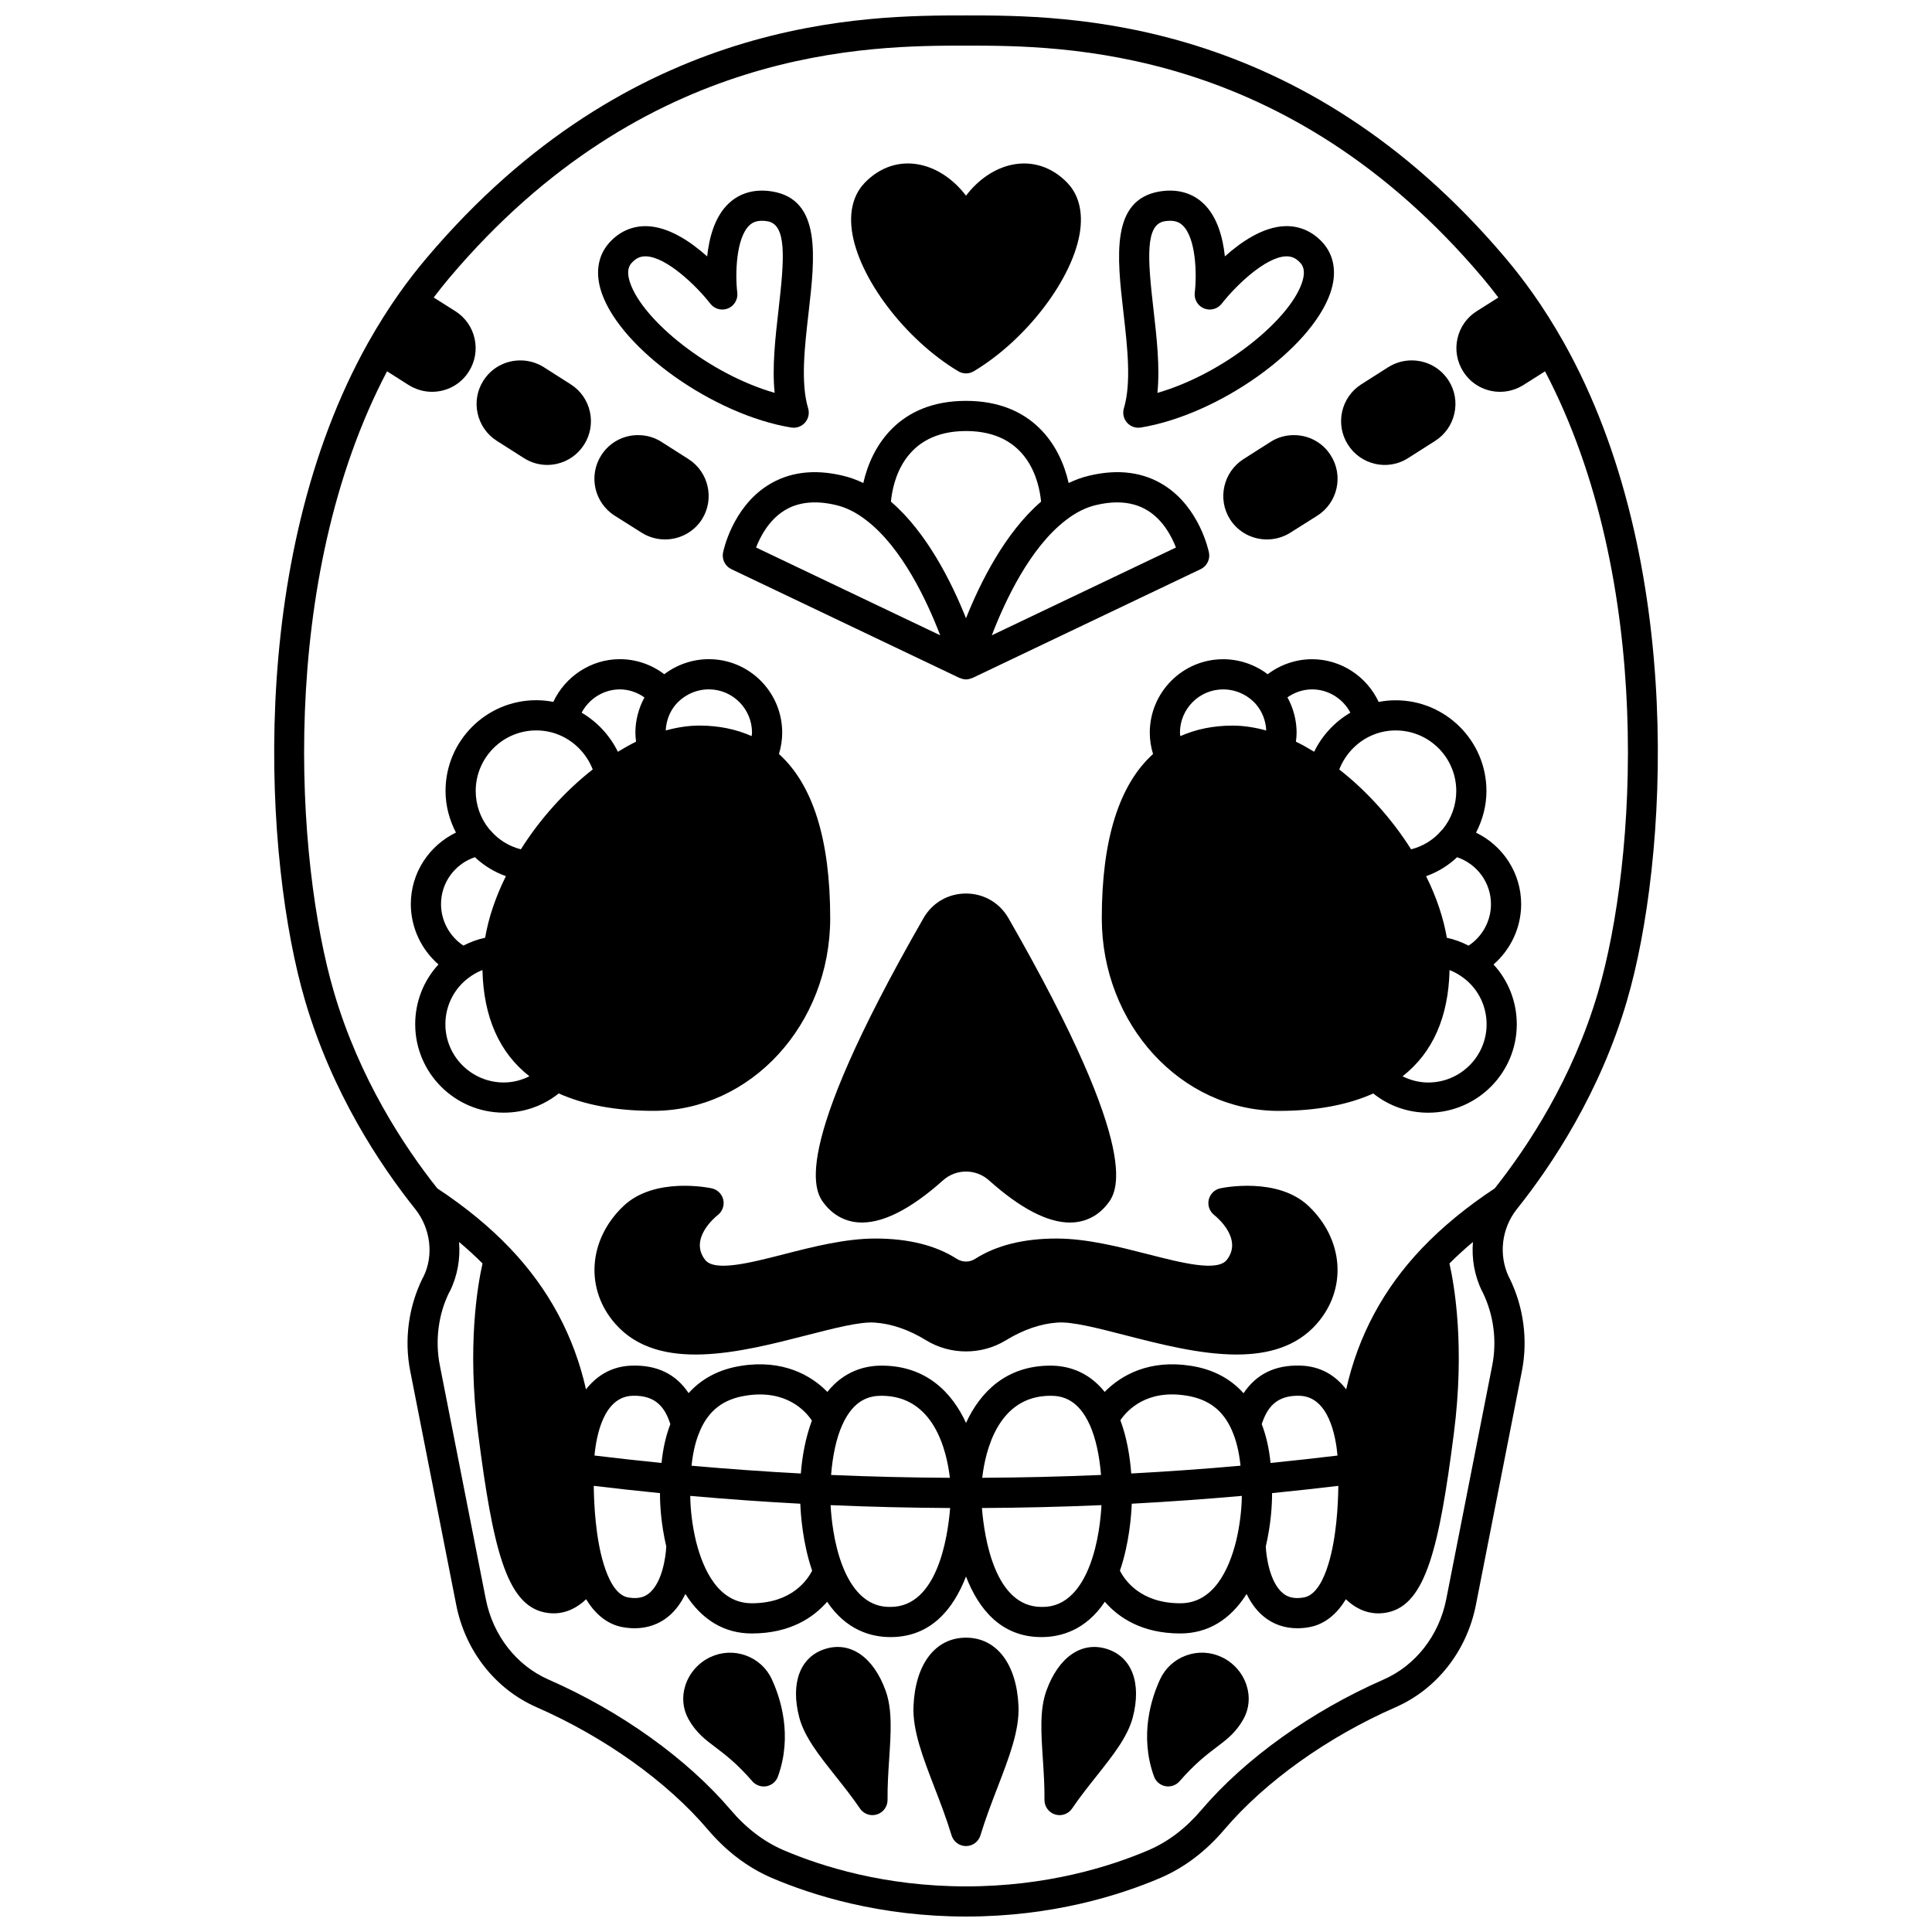 <?xml version="1.0" encoding="UTF-8"?>
<!-- Uploaded to: SVG Repo, www.svgrepo.com, Generator: SVG Repo Mixer Tools -->
<svg width="800px" height="800px" version="1.1" viewBox="144 144 512 512" xmlns="http://www.w3.org/2000/svg">
 <defs>
  <clipPath id="a">
   <path d="m216 148.09h368v503.81h-368z"/>
  </clipPath>
 </defs>
 <g clip-path="url(#a)">
  <path d="m575.16 409.2c10.797-36.676 15.801-116.47-16.75-174.46-2.625-4.656-5.414-9.078-8.301-13.148-2.277-3.199-4.66-6.277-7.082-9.145-54.367-64.359-116.5-64.359-143.02-64.359-26.531 0-88.656 0-143.02 64.363-2.426 2.867-4.816 5.945-7.09 9.148-2.883 4.066-5.676 8.488-8.301 13.148-32.543 57.977-27.543 137.77-16.746 174.45 7.164 24.395 19.805 43.461 29.148 55.156 4.168 5.211 4.977 12.387 2.227 17.973-0.094 0.145-0.18 0.293-0.25 0.445-3.734 7.602-4.891 16.344-3.254 24.609l12.203 62.035c2.414 12.129 10.355 22.219 21.234 27 18.047 7.906 34.594 19.715 45.387 32.398 4.891 5.766 10.562 10.074 16.871 12.809 10.957 4.691 28.801 10.281 51.602 10.281 22.801 0 40.648-5.59 51.617-10.289 6.293-2.727 11.969-7.035 16.852-12.797 10.797-12.684 27.34-24.496 45.391-32.402 10.879-4.773 18.816-14.867 21.23-27.008l12.199-62.02c1.637-8.27 0.484-17.012-3.25-24.613-0.035-0.078-0.102-0.184-0.164-0.293-2.824-5.867-1.992-12.961 2.141-18.125 9.328-11.699 21.969-30.766 29.133-55.16zm-328.59-166.8 5.707 3.625c1.891 1.184 4.035 1.809 6.199 1.809 4 0 7.656-2.012 9.781-5.391 1.652-2.625 2.188-5.727 1.512-8.738-0.68-3.023-2.5-5.598-5.117-7.25l-5.719-3.613c1.363-1.797 2.746-3.555 4.16-5.219 51.969-61.531 111.5-61.531 136.91-61.531s84.945 0 136.92 61.531c1.406 1.664 2.793 3.422 4.156 5.219l-5.711 3.609c-2.629 1.656-4.445 4.231-5.125 7.254-0.676 3.012-0.141 6.113 1.516 8.742 2.129 3.371 5.781 5.387 9.781 5.387 2.164 0 4.309-0.625 6.223-1.824l5.684-3.606c29.109 55.488 24.25 129.9 14.051 164.55-6.715 22.863-18.523 40.812-27.383 51.98-7.406 4.887-13.91 10.227-19.309 15.891-10.258 10.773-16.902 23.277-20.055 37.371-2.824-3.688-6.773-6.144-12.117-6.297-6.672-0.219-11.684 2.227-15.078 7.324-3.496-3.906-8.152-6.371-13.98-7.273-10.906-1.727-18.441 2.422-22.824 6.918-4.438-5.566-10.016-6.965-14.352-6.965-11.738 0-18.621 6.988-22.395 15.18-3.773-8.195-10.656-15.18-22.395-15.18-4.34 0-9.914 1.398-14.352 6.965-4.375-4.496-11.902-8.641-22.816-6.918-5.812 0.902-10.461 3.352-13.953 7.238-3.348-5.035-8.375-7.512-15.109-7.281-4.965 0.148-9.043 2.394-12.086 6.293-3.141-14.016-9.805-26.559-20.09-37.367-5.394-5.672-11.902-11.008-19.309-15.891-8.863-11.172-20.668-29.117-27.383-51.98-10.195-34.664-15.055-109.08 14.055-164.56zm234.14 289.3c-0.41-3.973-1.195-7.312-2.336-10.285 1.348-4.125 3.68-7.703 10.02-7.519 7.75 0.223 9.609 10.773 10.059 15.84-5.5 0.668-11.371 1.316-17.742 1.965zm-10.254-8.668c0.012 0.027 0.02 0.059 0.035 0.09 0.008 0.016 0.004 0.031 0.012 0.043 1.109 2.481 1.852 5.527 2.25 9.262-9.668 0.859-19.359 1.551-28.961 2.062-0.332-4.375-1.141-9.457-2.879-14.113 1.812-2.664 6.918-8.199 17.43-6.535 5.91 0.926 9.758 3.844 12.113 9.191zm-37.621-1.344c1.531 3.414 2.531 8.039 2.949 13.188-10.453 0.453-20.961 0.699-31.484 0.754 0.844-7.277 4.258-21.738 18.113-21.738 2.973 0.004 7.297 0.812 10.422 7.797zm-65.648-0.004c3.121-6.984 7.441-7.789 10.426-7.789 13.852 0 17.266 14.465 18.113 21.738-10.523-0.051-21.027-0.305-31.48-0.754 0.414-5.176 1.41-9.785 2.941-13.195zm-10.957 12.809c-9.605-0.512-19.305-1.203-28.969-2.062 0.398-3.723 1.141-6.777 2.254-9.262 0.012-0.027 0.008-0.055 0.02-0.078 2.356-5.383 6.211-8.312 12.148-9.238 10.617-1.672 15.73 4.012 17.477 6.613-1.723 4.633-2.598 9.645-2.93 14.027zm-36.922-2.793c-6.383-0.648-12.258-1.301-17.762-1.969 0.473-5.168 2.379-15.605 10.09-15.836 6.391-0.195 8.672 3.394 10.012 7.519-1.145 2.977-1.93 6.324-2.34 10.285zm-15.332 26.773c-2.117-6.894-2.562-15.586-2.625-20.707 5.445 0.656 11.266 1.297 17.562 1.93 0 0.102-0.008 0.211-0.008 0.312 0 2.555 0.227 7.688 1.66 13.812-0.121 2.82-1.086 9.559-4.516 12.387-0.906 0.746-2.469 1.68-5.578 1.137-3.328-0.582-5.371-5.137-6.496-8.871zm24.496-5.938c-0.961-3.93-1.516-8.312-1.551-12.109 9.738 0.863 19.5 1.559 29.168 2.074 0.117 3.019 0.656 10.527 3.137 17.742-1.293 2.535-5.473 8.637-16.004 8.637-8.801 0.004-12.883-8.898-14.75-16.344zm38.793 6.422c-2.363-6.082-2.984-12.934-3.148-16.078 10.531 0.453 21.137 0.707 31.68 0.762-0.664 8.16-3.516 26.207-15.785 26.207-2.102-0.008-8.504-0.008-12.746-10.891zm68.637-16.078c-0.164 3.144-0.785 9.992-3.148 16.074-4.246 10.895-10.648 10.895-12.75 10.895-12.27 0-15.121-18.047-15.785-26.207 10.547-0.059 21.152-0.309 31.684-0.762zm8.027-0.379c9.664-0.516 19.422-1.211 29.168-2.074-0.035 3.801-0.594 8.18-1.543 12.09-1.875 7.465-5.953 16.367-14.758 16.367-10.531 0-14.711-6.102-16.004-8.637 2.481-7.219 3.019-14.727 3.137-17.746zm37.176-2.805c6.293-0.637 12.117-1.277 17.566-1.93-0.059 5.113-0.504 13.801-2.633 20.723-1.125 3.719-3.164 8.273-6.508 8.855-3.082 0.543-4.656-0.387-5.566-1.137-3.43-2.828-4.398-9.562-4.516-12.375 1.426-6.121 1.66-11.266 1.66-13.824 0.004-0.102-0.004-0.211-0.004-0.312zm58.352-33.848-12.199 62.016c-1.906 9.57-8.109 17.508-16.598 21.234-19.121 8.375-36.715 20.969-48.273 34.547-4.086 4.824-8.777 8.402-13.922 10.629-10.27 4.394-27.012 9.637-48.453 9.637s-38.184-5.242-48.438-9.629c-5.16-2.234-9.848-5.816-13.941-10.641-11.559-13.578-29.148-26.168-48.27-34.539-8.488-3.727-14.691-11.664-16.598-21.227l-12.203-62.031c-1.301-6.559-0.379-13.496 2.41-19.211 0.094-0.141 0.176-0.285 0.25-0.434 2.031-4.102 2.797-8.625 2.434-13.059 2.219 1.852 4.281 3.754 6.223 5.691-1.32 5.832-4.125 22-1.172 45.012 3.894 30.418 7.504 45.277 17.48 47.434 0.879 0.188 1.727 0.277 2.543 0.277 3.512 0 6.402-1.633 8.609-3.742 3.055 5.082 6.789 6.902 9.75 7.414 1.059 0.184 2.09 0.281 3.094 0.281 3.398 0 6.457-1.062 8.965-3.141 1.984-1.641 3.422-3.746 4.488-5.953 4.258 6.781 10.238 10.473 17.574 10.473 10.32 0 16.477-4.348 19.992-8.402 5.07 7.559 11.676 9.363 16.801 9.363 10.82 0 16.73-7.625 19.996-16.055 3.262 8.434 9.176 16.055 19.996 16.055 5.121 0 11.73-1.805 16.801-9.363 3.516 4.055 9.668 8.402 19.992 8.402 7.336 0 13.312-3.691 17.574-10.473 1.066 2.207 2.508 4.316 4.492 5.953 2.508 2.078 5.57 3.141 8.965 3.141 1 0 2.031-0.094 3.082-0.277 2.969-0.516 6.707-2.336 9.762-7.414 2.207 2.113 5.098 3.742 8.609 3.742 0.816 0 1.664-0.09 2.543-0.277 9.973-2.156 13.582-17.012 17.477-47.43 2.953-23.016 0.152-39.184-1.172-45.016 1.941-1.941 4.004-3.84 6.223-5.691-0.359 4.434 0.402 8.953 2.434 13.059 0.035 0.074 0.098 0.18 0.16 0.281 2.914 5.988 3.805 12.859 2.519 19.363z"/>
 </g>
 <path d="m371.36 467.94c6.148 0.484 13.734-3.258 22.582-11.168 3.457-3.062 8.66-3.062 12.105 0 8.332 7.445 15.551 11.215 21.492 11.215 0.367 0 0.73-0.012 1.09-0.043 3.445-0.281 6.457-1.898 8.699-4.672 2.539-3.121 10.262-12.621-26.062-75.926-2.336-4.098-6.551-6.551-11.273-6.551-4.723 0-8.938 2.449-11.266 6.539-36.332 63.316-28.605 72.816-26.078 75.926 2.258 2.777 5.269 4.398 8.711 4.68z"/>
 <path d="m347.37 272.68c-9.305 5.961-11.66 17.277-11.754 17.758-0.359 1.797 0.547 3.606 2.199 4.394l60.465 28.832c0.051 0.023 0.113 0.016 0.164 0.035 0.5 0.211 1.02 0.352 1.559 0.352 0.535 0 1.055-0.141 1.555-0.352 0.051-0.023 0.113-0.012 0.164-0.035l60.465-28.832c1.656-0.789 2.559-2.598 2.199-4.394-0.098-0.48-2.453-11.793-11.754-17.758-5.57-3.57-12.285-4.453-19.938-2.633-1.863 0.43-3.695 1.09-5.492 1.961-2.191-9.82-9.461-21.773-27.207-21.773-17.742 0-25.016 11.957-27.207 21.773-1.793-0.863-3.613-1.527-5.461-1.953-7.668-1.828-14.387-0.945-19.957 2.625zm87.148 5.152c1.953-0.465 3.801-0.695 5.531-0.695 3.117 0 5.867 0.75 8.223 2.242 4.039 2.566 6.262 6.856 7.363 9.715l-48.793 23.266c3.527-9.184 10.137-23.262 19.617-30.504 2.606-2.039 5.309-3.391 8.059-4.023zm-34.516-19.605c16.594 0 19.414 13.574 19.891 18.719-9.52 8.172-16.117 21.422-19.891 30.895-3.777-9.477-10.379-22.742-19.895-30.898 0.477-5.144 3.301-18.715 19.895-18.715zm-34.488 19.613c2.719 0.625 5.422 1.977 8.066 4.039 9.457 7.231 16.059 21.305 19.582 30.48l-48.793-23.266c1.102-2.859 3.324-7.144 7.363-9.715 3.652-2.324 8.281-2.844 13.781-1.539z"/>
 <path d="m306.88 280.65 7.164 4.519c1.922 1.211 4.07 1.789 6.191 1.789 3.84 0 7.594-1.891 9.793-5.344 0.004-0.004 0.004-0.008 0.008-0.016 3.383-5.375 1.77-12.523-3.594-15.941l-7.137-4.547c-1.824-1.176-3.973-1.801-6.207-1.801-4 0-7.656 2.012-9.773 5.371-3.422 5.379-1.836 12.539 3.555 15.969z"/>
 <path d="m275.68 260.84 7.16 4.562c1.875 1.191 4 1.809 6.172 1.809 0.848 0 1.703-0.098 2.551-0.285 3.012-0.676 5.582-2.496 7.238-5.109 3.418-5.379 1.832-12.539-3.547-15.961l-7.184-4.574c-1.848-1.16-3.981-1.77-6.164-1.77-4.019 0-7.691 2.012-9.812 5.371-1.66 2.609-2.191 5.711-1.504 8.734 0.68 3.008 2.488 5.57 5.09 7.223z"/>
 <path d="m486.9 259.31c-2.234 0-4.383 0.621-6.188 1.789l-7.16 4.559c-5.367 3.414-6.984 10.566-3.598 15.941 0.004 0.004 0.004 0.012 0.008 0.016 2.195 3.453 5.949 5.344 9.793 5.344 2.121 0 4.269-0.578 6.195-1.789l7.172-4.527c5.379-3.422 6.965-10.582 3.555-15.945-2.121-3.375-5.777-5.387-9.777-5.387z"/>
 <path d="m508.44 266.93c0.848 0.188 1.703 0.285 2.551 0.285 2.168 0 4.297-0.617 6.172-1.812l7.16-4.559c2.598-1.656 4.41-4.219 5.094-7.227 0.688-3.023 0.152-6.125-1.5-8.727-2.133-3.367-5.801-5.379-9.82-5.379-2.18 0-4.312 0.613-6.188 1.785l-7.16 4.559c-5.375 3.422-6.965 10.582-3.547 15.961 1.652 2.621 4.223 4.434 7.238 5.113z"/>
 <path d="m260.2 399.59c-3.93 4.25-6.168 9.871-6.168 15.844 0 12.922 10.531 23.434 23.477 23.434 5.363 0 10.434-1.805 14.562-5.098 6.699 3.008 15.043 4.617 25.07 4.617 25.844 0 46.871-22.91 46.871-51.07 0-20.836-4.598-35.387-13.582-43.5 0.547-1.809 0.863-3.711 0.863-5.652 0-10.742-8.719-19.477-19.438-19.477-4.281 0-8.414 1.414-11.816 3.988-3.363-2.562-7.488-3.988-11.777-3.988-7.648 0-14.48 4.59-17.625 11.32-1.48-0.285-2.992-0.445-4.531-0.445-13.254 0-24.035 10.781-24.035 24.035 0 3.894 1.008 7.656 2.758 11.039-7.141 3.473-11.957 10.703-11.957 18.957 0.004 6.215 2.766 12.031 7.328 15.996zm1.832 15.844c0-5.242 2.609-10.055 7.027-12.918 0.891-0.598 1.828-1.059 2.797-1.449 0.281 12.48 4.473 21.922 12.445 28.16-2.09 1.035-4.383 1.641-6.789 1.641-8.535 0.004-15.48-6.918-15.48-15.434zm81.262-77.262c0 0.309-0.078 0.602-0.105 0.902-4.09-1.82-8.711-2.789-13.852-2.789-2.883 0-5.871 0.465-8.91 1.297 0.125-2.547 1.008-4.922 2.613-6.832 2.238-2.582 5.453-4.062 8.816-4.062 6.309 0.008 11.438 5.156 11.438 11.484zm-35.031-11.477c2.332 0 4.566 0.762 6.523 2.133-1.543 2.856-2.402 6.059-2.402 9.348 0 0.797 0.074 1.582 0.18 2.379-1.609 0.781-3.219 1.691-4.824 2.676-2.106-4.316-5.473-7.941-9.602-10.363 1.949-3.688 5.816-6.172 10.125-6.172zm-22.156 10.875c1.961 0 3.844 0.34 5.629 1.023 4.273 1.609 7.691 5.07 9.344 9.316-7.32 5.719-13.945 13.086-19.043 21.168-3.102-0.797-5.894-2.477-8-4.945-0.109-0.125-0.219-0.242-0.34-0.352-2.34-2.832-3.629-6.426-3.629-10.172 0.004-8.844 7.199-16.039 16.039-16.039zm-16.258 33.594c2.383 2.238 5.16 3.941 8.219 5.023-2.769 5.574-4.613 11.102-5.5 16.32-2.012 0.434-3.945 1.145-5.758 2.086-3.656-2.41-5.934-6.547-5.934-10.992-0.004-5.707 3.68-10.652 8.973-12.438z"/>
 <path d="m509.36 330.02c-3.144-6.734-9.973-11.32-17.625-11.32-4.312 0-8.449 1.441-11.781 3.981-3.387-2.559-7.523-3.981-11.812-3.981-10.719 0-19.438 8.738-19.438 19.477 0 1.941 0.316 3.844 0.863 5.652-8.977 8.105-13.582 22.66-13.582 43.5 0 28.16 21.027 51.07 46.871 51.07 10.047 0 18.402-1.617 25.07-4.617 4.129 3.297 9.195 5.098 14.559 5.098 12.945 0 23.477-10.516 23.477-23.434 0-5.988-2.246-11.613-6.164-15.848 4.562-3.965 7.324-9.777 7.324-15.984 0-8.254-4.816-15.488-11.957-18.957 1.75-3.383 2.758-7.137 2.758-11.039 0-13.254-10.781-24.035-24.035-24.035-1.539-0.008-3.051 0.156-4.527 0.438zm-7.496 2.844c-4.137 2.422-7.5 6.047-9.602 10.359-1.609-0.984-3.219-1.898-4.832-2.676 0.102-0.793 0.184-1.578 0.184-2.375 0-3.289-0.859-6.496-2.422-9.371 1.91-1.34 4.176-2.109 6.539-2.109 4.32 0.004 8.184 2.488 10.133 6.172zm-33.723-6.168c3.363 0 6.578 1.48 8.77 4.008 1.645 1.965 2.531 4.34 2.656 6.887-3.039-0.836-6.027-1.297-8.91-1.297-5.144 0-9.758 0.969-13.852 2.789-0.023-0.305-0.105-0.598-0.105-0.906 0.004-6.332 5.133-11.48 11.441-11.48zm54.348 104.18c-2.41 0-4.703-0.609-6.797-1.645 7.992-6.254 12.172-15.688 12.453-28.152 0.98 0.391 1.938 0.867 2.852 1.484 4.363 2.824 6.969 7.637 6.969 12.879 0 8.512-6.941 15.434-15.477 15.434zm10.699-36.27c-1.824-0.949-3.758-1.66-5.762-2.086-0.895-5.258-2.738-10.77-5.496-16.32 3.059-1.078 5.836-2.789 8.219-5.023 5.285 1.785 8.973 6.731 8.973 12.438 0.004 4.445-2.277 8.578-5.934 10.992zm-3.262-40.992c0 3.746-1.285 7.34-3.621 10.164-0.125 0.113-0.238 0.23-0.348 0.359-2.106 2.473-4.894 4.152-8 4.945-5.102-8.086-11.73-15.445-19.039-21.164 1.652-4.246 5.066-7.715 9.359-9.328 1.762-0.672 3.652-1.016 5.609-1.016 8.844 0 16.039 7.195 16.039 16.039z"/>
 <path d="m397.95 242.39c0.633 0.375 1.34 0.566 2.051 0.566 0.711 0 1.418-0.188 2.051-0.566 14.121-8.445 26.508-24.828 28.199-37.285 0.891-6.582-1.336-10.496-3.375-12.633-4.098-4.254-9.348-5.953-14.77-4.801-4.602 0.984-8.922 3.984-12.105 8.188-3.184-4.203-7.504-7.203-12.105-8.188-5.43-1.16-10.668 0.543-14.785 4.816-2.023 2.125-4.25 6.039-3.359 12.621 1.695 12.453 14.078 28.828 28.199 37.281z"/>
 <path d="m467.38 458.92c-1.512 0.324-2.695 1.5-3.047 3.004-0.352 1.504 0.203 3.082 1.414 4.047 0.797 0.633 7.664 6.348 3.391 11.887-2.512 3.234-11.891 0.832-20.957-1.488-7.582-1.941-16.168-4.144-24.191-4.144-8.707 0-15.941 1.801-21.531 5.363-1.52 0.984-3.41 0.984-4.953-0.016-5.562-3.547-12.801-5.348-21.504-5.348-8.023 0-16.613 2.199-24.191 4.144-9.07 2.324-18.449 4.727-20.953 1.496-4.273-5.543 2.586-11.258 3.375-11.883 1.223-0.957 1.785-2.535 1.438-4.047-0.348-1.512-1.539-2.688-3.059-3.016-0.617-0.133-15.199-3.156-23.434 4.734-9.34 8.914-10.211 22.047-2.074 31.219 11.531 13.047 33.305 7.449 50.797 2.953 7.215-1.852 13.988-3.594 17.844-3.332 4.477 0.297 9.082 1.875 13.691 4.699 6.422 3.93 14.715 3.93 21.133 0 4.609-2.824 9.219-4.406 13.719-4.703 3.805-0.281 10.602 1.48 17.82 3.332 9.383 2.41 19.996 5.141 29.598 5.141 8.301 0 15.848-2.039 21.191-8.082 8.141-9.176 7.269-22.309-2.062-31.215-8.242-7.898-22.832-4.879-23.453-4.746z"/>
 <path d="m400 578c-8.094 0-13.426 6.934-13.914 18.113-0.27 6.441 2.43 13.461 5.562 21.582 1.57 4.078 3.195 8.297 4.523 12.691 0.508 1.688 2.062 2.84 3.828 2.84 1.762 0 3.32-1.156 3.828-2.84 1.332-4.394 2.957-8.613 4.523-12.691 3.129-8.121 5.832-15.141 5.562-21.59-0.492-11.172-5.82-18.105-13.914-18.105z"/>
 <path d="m362.7 580.98c-6.66 2.074-9.289 9.051-6.871 18.215 1.383 5.137 5.18 9.922 9.578 15.465 2.18 2.746 4.43 5.582 6.496 8.617 0.762 1.117 2.008 1.75 3.309 1.75 0.398 0 0.805-0.059 1.195-0.184 1.684-0.527 2.824-2.094 2.805-3.859-0.039-3.695 0.199-7.336 0.434-10.859 0.461-7.027 0.859-13.09-0.949-18.09-3.215-8.898-9.344-13.133-15.996-11.055z"/>
 <path d="m437.3 580.98c-6.656-2.078-12.781 2.164-15.988 11.055-1.809 5.004-1.41 11.07-0.949 18.094 0.23 3.523 0.473 7.168 0.434 10.859-0.02 1.762 1.121 3.332 2.805 3.859 0.395 0.125 0.801 0.184 1.195 0.184 1.301 0 2.547-0.637 3.309-1.75 2.062-3.035 4.316-5.875 6.496-8.617 4.394-5.543 8.195-10.328 9.582-15.484 2.41-9.156-0.227-16.125-6.883-18.199z"/>
 <path d="m353.68 257.3c0.215 0.035 0.438 0.051 0.652 0.051 1.141 0 2.234-0.488 3.004-1.355 0.91-1.035 1.223-2.469 0.828-3.789-2.019-6.742-0.93-16.25 0.129-25.441 1.684-14.684 3.426-29.867-9.633-32.023-5.832-0.953-9.543 1.238-11.625 3.238-3.644 3.496-5.106 9.027-5.629 13.973-4.332-3.879-10.098-7.793-15.859-8.012-3.902-0.129-7.371 1.371-10.09 4.391-3.09 3.441-3.793 8.199-1.969 13.395 5.223 14.898 29.621 32.188 50.191 35.574zm-42.289-43.617c1.086-1.207 2.215-1.754 3.637-1.754 0.066 0 0.141 0 0.207 0.004 5.438 0.199 13.328 7.809 17.02 12.562 1.105 1.414 3.016 1.922 4.676 1.242 1.66-0.68 2.664-2.387 2.457-4.172-0.609-5.133-0.281-14.504 3.184-17.82 0.727-0.695 2.019-1.57 4.789-1.113 5.16 0.852 4.531 9.75 2.984 23.223-0.867 7.566-1.758 15.324-1.059 22.254-17.34-4.992-34.766-19.098-38.254-29.039-1.266-3.578-0.043-4.941 0.359-5.387z"/>
 <path d="m441.84 252.21c-0.395 1.32-0.082 2.75 0.828 3.789 0.77 0.871 1.863 1.355 3.004 1.355 0.215 0 0.434-0.016 0.652-0.051 20.57-3.387 44.969-20.676 50.199-35.578 1.824-5.195 1.125-9.949-1.973-13.402-2.719-3.016-6.191-4.519-10.086-4.387-5.762 0.215-11.531 4.133-15.859 8.012-0.523-4.941-1.988-10.477-5.629-13.973-2.086-2.004-5.797-4.18-11.633-3.238-13.055 2.16-11.309 17.34-9.625 32.023 1.051 9.199 2.141 18.707 0.121 25.449zm10.797-49.578c0.535-0.082 1.016-0.125 1.449-0.125 1.812 0 2.762 0.676 3.352 1.238 3.465 3.316 3.793 12.688 3.184 17.82-0.207 1.785 0.797 3.492 2.457 4.172 1.668 0.68 3.574 0.172 4.676-1.242 3.695-4.75 11.582-12.359 17.02-12.562 1.547-0.043 2.703 0.488 3.84 1.746 0.402 0.449 1.629 1.812 0.367 5.398-3.492 9.941-20.914 24.047-38.254 29.039 0.699-6.93-0.191-14.691-1.059-22.254-1.555-13.48-2.18-22.379 2.969-23.23z"/>
 <path d="m348.55 589.03c-1.379-2.965-3.84-5.207-6.922-6.32-3.066-1.102-6.387-0.957-9.348 0.426-3.168 1.477-5.594 4.219-6.656 7.527-0.984 3.07-0.676 6.258 0.859 8.977 1.992 3.535 4.375 5.336 7.133 7.418 2.512 1.898 5.641 4.258 9.77 9.004 0.77 0.879 1.871 1.371 3.016 1.371 0.242 0 0.492-0.02 0.734-0.066 1.391-0.262 2.543-1.238 3.023-2.57 3.93-10.879 0.676-20.805-1.613-25.754 0.008-0.008 0.008-0.008 0.004-0.012z"/>
 <path d="m467.71 583.13c-2.961-1.383-6.273-1.527-9.348-0.426-3.082 1.113-5.543 3.356-6.922 6.32 0 0.004-0.004 0.004-0.004 0.008-2.289 4.949-5.543 14.875-1.613 25.754 0.484 1.332 1.633 2.312 3.023 2.57 0.246 0.047 0.492 0.066 0.734 0.066 1.145 0 2.246-0.492 3.016-1.371 4.137-4.742 7.258-7.102 9.77-9.004 2.758-2.082 5.144-3.887 7.129-7.414 1.539-2.723 1.848-5.914 0.863-8.98-1.051-3.305-3.477-6.047-6.648-7.523z"/>
</svg>